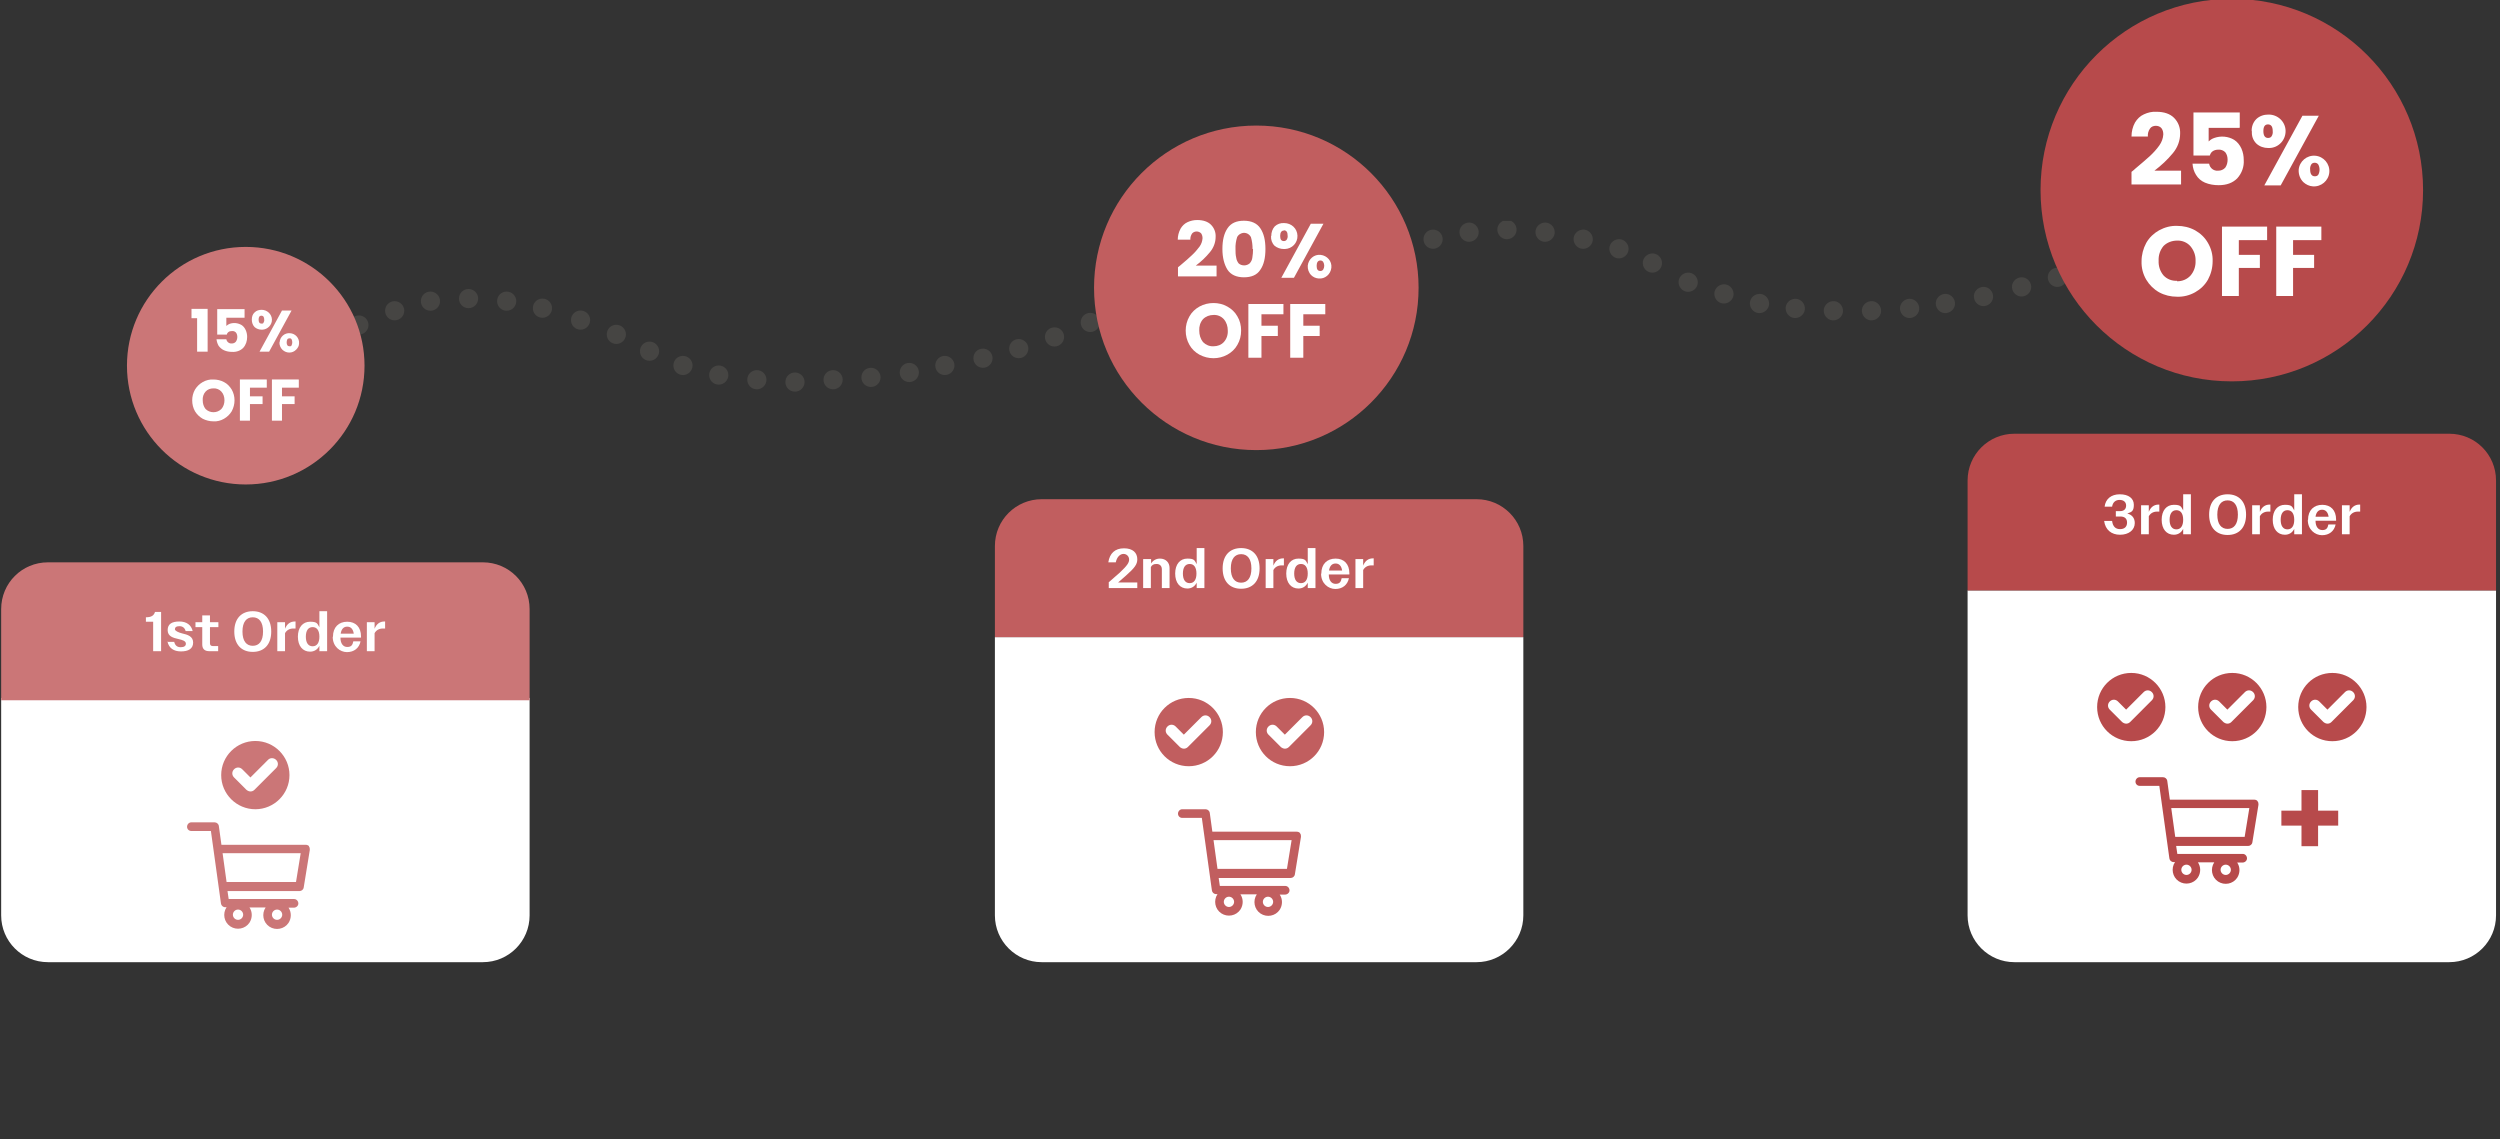 <svg viewBox="0 0 1069.2 487.3" xmlns:xlink="http://www.w3.org/1999/xlink" xmlns="http://www.w3.org/2000/svg" data-name="Camada 2" id="Camada_2">
  <rect x="0" y="0" width="1069.2" height="487.3" fill="#333333" stroke="none"/>
  <defs>
    <style>
      .cls-1 {
        clip-path: url(#clippath-6);
      }

      .cls-2 {
        clip-path: url(#clippath-7);
      }

      .cls-3 {
        clip-path: url(#clippath-4);
      }

      .cls-4 {
        clip-path: url(#clippath-9);
      }

      .cls-5 {
        fill: #fff;
      }

      .cls-6 {
        fill: none;
      }

      .cls-7 {
        clip-path: url(#clippath-1);
      }

      .cls-8 {
        isolation: isolate;
      }

      .cls-9 {
        clip-path: url(#clippath-5);
      }

      .cls-10 {
        clip-path: url(#clippath-8);
      }

      .cls-11 {
        fill: #c15e5f;
      }

      .cls-12 {
        fill: #b74a4b;
      }

      .cls-13 {
        clip-path: url(#clippath-3);
      }

      .cls-14 {
        fill: #cb7677;
      }

      .cls-15 {
        clip-path: url(#clippath-2);
      }

      .cls-16 {
        fill: #464543;
      }

      .cls-17 {
        clip-path: url(#clippath);
      }
    </style>
    <clipPath id="clippath">
      <rect height="73" width="734" y="94.5" x="149.5" class="cls-6"></rect>
    </clipPath>
    <clipPath id="clippath-1">
      <rect height="45.5" width="52.8" y="332.4" x="913.2" class="cls-6"></rect>
    </clipPath>
    <clipPath id="clippath-2">
      <rect height="29.3" width="29.3" y="287.7" x="896.8" class="cls-6"></rect>
    </clipPath>
    <clipPath id="clippath-3">
      <rect height="29.3" width="29.3" y="287.7" x="940" class="cls-6"></rect>
    </clipPath>
    <clipPath id="clippath-4">
      <rect height="29.3" width="29.3" y="287.7" x="982.8" class="cls-6"></rect>
    </clipPath>
    <clipPath id="clippath-5">
      <rect height="45.5" width="52.8" y="346.1" x="503.6" class="cls-6"></rect>
    </clipPath>
    <clipPath id="clippath-6">
      <rect height="29.3" width="29.3" y="298.5" x="493.7" class="cls-6"></rect>
    </clipPath>
    <clipPath id="clippath-7">
      <rect height="29.3" width="29.3" y="298.5" x="537" class="cls-6"></rect>
    </clipPath>
    <clipPath id="clippath-8">
      <rect height="45.5" width="52.8" y="351.7" x="79.8" class="cls-6"></rect>
    </clipPath>
    <clipPath id="clippath-9">
      <rect height="29.3" width="29.3" y="316.8" x="94.6" class="cls-6"></rect>
    </clipPath>
  </defs>
  <g data-name="Caminho 999" id="Caminho_999">
    <path d="M62.5,265.3v-2.4h4.9v17.1h-2.7v-14.7h-2.2ZM76.1,280.2c-.9,0-1.9-.2-2.8-.5-.8-.3-1.4-.9-1.9-1.5s-.7-1.4-.8-2.1h2.8c0,.5.3,1.1.8,1.4.5.4,1.2.6,1.8.5.6,0,1.2-.1,1.7-.4.4-.2.6-.7.6-1.1,0-.5-.3-.9-.7-1.1-.7-.3-1.4-.6-2.2-.8-.8-.2-1.6-.5-2.4-.8-.6-.2-1.2-.6-1.6-1.1-.5-.6-.7-1.3-.7-2s.2-1.3.6-1.9,1-1.1,1.7-1.4c.8-.3,1.7-.5,2.6-.5,1.3,0,2.5.3,3.6,1.1.9.7,1.4,1.9,1.5,3h-2.7c0-.5-.3-1-.7-1.4-.5-.4-1.1-.5-1.7-.5s-1.1.1-1.6.4c-.4.2-.6.6-.6,1.1,0,.3.1.6.4.9.3.2.6.4.9.6.4.1.9.3,1.6.5.8.2,1.6.5,2.3.8.6.2,1.2.6,1.6,1.1.5.6.7,1.3.7,2s-.2,1.4-.6,2-1,1.1-1.7,1.4c-.8.3-1.7.5-2.6.5h0l.1-.2ZM87.1,269.2v7.2c0,.4,0,.8.3,1.1.3.2.8.3,1.2.3h1.7v2.2h-2.1c-1,0-2-.2-2.8-.9-.7-.7-1.1-1.7-1-2.8v-7.2h-1.5v-2.2h1.5v-3.2h2.7v3.2h3.2v2.2h-3.2v.1ZM106.2,280.2c-1.5,0-2.9-.4-4.2-1.1-1.3-.7-2.3-1.7-3-3s-1.1-2.8-1.1-4.3.3-3,1.1-4.3c.7-1.2,1.8-2.3,3-3,2.6-1.4,5.8-1.4,8.4,0,1.3.7,2.3,1.7,3,3,.8,1.3,1.1,2.8,1.1,4.3s-.4,3-1.1,4.3c-.7,1.2-1.8,2.3-3,3-1.3.7-2.7,1.1-4.2,1.1h0ZM106.2,277.9c1,0,2-.2,2.9-.7.8-.5,1.5-1.2,2-2.1.5-1,.8-2.1.7-3.2,0-1.1-.2-2.2-.7-3.2-.4-.9-1.1-1.6-2-2.1-1.8-1-4-1-5.8,0-.8.5-1.6,1.2-2,2.1-.5,1-.7,2.1-.7,3.2s.2,2.2.7,3.2c.5.9,1.2,1.6,2,2.1.9.5,1.9.7,2.9.7h0ZM119.9,269c.4-.6.9-1.2,1.6-1.5.7-.4,1.5-.6,2.3-.6v2.8h-.7c-.9,0-1.7.2-2.4.8-.6.8-.9,1.8-.8,2.8v6.8h-2.7v-13h2.7v1.9h0ZM125.3,273.5c0-1.2.2-2.4.8-3.5,1-2,3.1-3.2,5.3-3.2.9,0,1.7.2,2.5.6.8.3,1.4.8,2,1.5v-6.2h2.7v17.4h-2.7v-2c-.5.7-1.1,1.2-1.8,1.5-.8.4-1.7.6-2.6.6-1.1,0-2.2-.3-3.1-.9-.9-.6-1.7-1.4-2.2-2.4-.6-1.1-.8-2.3-.8-3.5h0l-.1.1ZM135.9,273.5c0-.8-.2-1.6-.6-2.3-1-1.9-3.3-2.6-5.2-1.5-.6.4-1.2.9-1.5,1.5-.4.7-.6,1.5-.5,2.3,0,.8.2,1.6.5,2.4.3.6.8,1.2,1.5,1.5.6.3,1.2.5,1.9.5,1.4,0,2.7-.8,3.4-2,.4-.7.6-1.5.6-2.4h-.1ZM154,273.2v1.3h-9.9c0,1,.4,1.9,1.1,2.5.7.6,1.6,1,2.5.9,1.3,0,2.5-.6,3.1-1.8h2.9c-.4,1.2-1.1,2.2-2.1,2.9-1.1.8-2.4,1.2-3.8,1.1-1.2,0-2.3-.3-3.3-.8-1-.6-1.8-1.4-2.3-2.4-1.1-2.2-1.1-4.8,0-7,.5-1,1.3-1.8,2.3-2.4s2.2-.8,3.4-.8c1.1,0,2.3.3,3.3.8.9.5,1.7,1.3,2.2,2.3.6,1,.8,2.2.8,3.3h0l-.2.1ZM151.2,272.4c0-.9-.4-1.8-1.1-2.4-.7-.6-1.6-.9-2.6-.9-.9,0-1.7.3-2.4.9s-1.1,1.5-1.2,2.4h7.3ZM159.4,269c.4-.6.9-1.2,1.6-1.5.7-.4,1.5-.6,2.3-.6v2.8h-.7c-.9,0-1.7.2-2.4.8-.6.8-.9,1.8-.8,2.8v6.8h-2.7v-13h2.7v1.9h0Z" class="cls-5"></path>
  </g>
  <g data-name="Grupo 88" id="Grupo_88">
    <g data-name="Grupo 87" id="Grupo_87">
      <g class="cls-17">
        <g data-name="Grupo 86" id="Grupo_86">
          <g data-name="Caminho 1009" id="Caminho_1009">
            <path d="M157.6,139c0,2.2-1.8,4.1-4.1,4.1s-4.1-1.8-4.1-4.1,1.8-4.1,4.1-4.1h0c2.2,0,4.1,1.8,4.1,4.1h0" class="cls-16"></path>
          </g>
          <g data-name="Caminho 1010" id="Caminho_1010">
            <path d="M172.9,132.9c0,2.2-1.8,4.1-4.1,4.1s-4.1-1.8-4.1-4.1,1.8-4.1,4.1-4.1h0c2.2,0,4.1,1.8,4.1,4.1h0" class="cls-16"></path>
          </g>
          <g data-name="Caminho 1011" id="Caminho_1011">
            <path d="M188.2,128.8c0,2.2-1.8,4.1-4.1,4.1s-4.1-1.8-4.1-4.1,1.8-4.1,4.1-4.1h0c2.2,0,4.1,1.8,4.1,4.1h0" class="cls-16"></path>
          </g>
          <g data-name="Caminho 1012" id="Caminho_1012">
            <path d="M204.5,127.7c0,2.2-1.8,4.1-4.1,4.1s-4.1-1.8-4.1-4.1,1.8-4.1,4.1-4.1h0c2.2,0,4.1,1.8,4.1,4.1h0" class="cls-16"></path>
          </g>
          <g data-name="Caminho 1013" id="Caminho_1013">
            <path d="M220.8,128.8c0,2.2-1.8,4.1-4.1,4.1s-4.1-1.8-4.1-4.1,1.8-4.1,4.1-4.1h0c2.2,0,4.1,1.8,4.1,4.1" class="cls-16"></path>
          </g>
          <g data-name="Caminho 1014" id="Caminho_1014">
            <path d="M236.1,131.8c0,2.2-1.8,4.1-4.1,4.1s-4.1-1.8-4.1-4.1,1.8-4.1,4.1-4.1h0c2.2,0,4.1,1.8,4.1,4.1" class="cls-16"></path>
          </g>
          <g data-name="Caminho 1015" id="Caminho_1015">
            <path d="M252.4,136.9c0,2.2-1.8,4.1-4.1,4.1s-4.1-1.8-4.1-4.1,1.8-4.1,4.1-4.1h0c2.2,0,4.1,1.8,4.1,4.1" class="cls-16"></path>
          </g>
          <g data-name="Caminho 1016" id="Caminho_1016">
            <path d="M267.7,143c0,2.2-1.8,4.1-4.1,4.1s-4.1-1.8-4.1-4.1,1.8-4.1,4.1-4.1h0c2.2,0,4.1,1.8,4.1,4.1" class="cls-16"></path>
          </g>
          <g data-name="Caminho 1017" id="Caminho_1017">
            <path d="M281.9,150.2c0,2.2-1.8,4.1-4.1,4.1s-4.1-1.8-4.1-4.1,1.8-4.1,4.1-4.1h0c2.2,0,4.1,1.8,4.1,4.1" class="cls-16"></path>
          </g>
          <g data-name="Caminho 1018" id="Caminho_1018">
            <path d="M296.2,156.3c0,2.2-1.8,4.1-4.1,4.1s-4.1-1.8-4.1-4.1,1.8-4.1,4.1-4.1h0c2.2,0,4.1,1.8,4.1,4.1" class="cls-16"></path>
          </g>
          <g data-name="Caminho 1019" id="Caminho_1019">
            <path d="M311.5,160.4c0,2.2-1.8,4.1-4.1,4.1s-4.1-1.8-4.1-4.1,1.8-4.1,4.1-4.1h0c2.2,0,4.1,1.8,4.1,4.1" class="cls-16"></path>
          </g>
          <g data-name="Caminho 1020" id="Caminho_1020">
            <path d="M327.8,162.4c0,2.2-1.8,4.1-4.1,4.1s-4.1-1.8-4.1-4.1,1.8-4.1,4.1-4.1h0c2.2,0,4.1,1.8,4.1,4.1" class="cls-16"></path>
          </g>
          <g data-name="Caminho 1021" id="Caminho_1021">
            <path d="M344.1,163.4c0,2.2-1.8,4.1-4.1,4.1s-4.1-1.8-4.1-4.1,1.8-4.1,4.1-4.1h0c2.2,0,4.1,1.8,4.1,4.1" class="cls-16"></path>
          </g>
          <g data-name="Caminho 1022" id="Caminho_1022">
            <path d="M360.4,162.4c0,2.2-1.8,4.1-4.1,4.1s-4.1-1.8-4.1-4.1,1.8-4.1,4.1-4.1h0c2.2,0,4.1,1.8,4.1,4.1" class="cls-16"></path>
          </g>
          <g data-name="Caminho 1023" id="Caminho_1023">
            <path d="M376.6,161.4c0,2.2-1.8,4.1-4.1,4.1s-4.1-1.8-4.1-4.1,1.8-4.1,4.1-4.1h0c2.2,0,4.1,1.8,4.1,4.1" class="cls-16"></path>
          </g>
          <g data-name="Caminho 1024" id="Caminho_1024">
            <path d="M393,159.3c0,2.2-1.8,4.1-4.1,4.1s-4.1-1.8-4.1-4.1,1.8-4.1,4.1-4.1h0c2.2,0,4.1,1.8,4.1,4.1" class="cls-16"></path>
          </g>
          <g data-name="Caminho 1025" id="Caminho_1025">
            <path d="M408.2,156.3c0,2.2-1.8,4.1-4.1,4.1s-4.1-1.8-4.1-4.1,1.8-4.1,4.1-4.1h0c2.2,0,4.1,1.8,4.1,4.1" class="cls-16"></path>
          </g>
          <g data-name="Caminho 1026" id="Caminho_1026">
            <path d="M424.5,153.2c0,2.2-1.8,4.1-4.1,4.1s-4.1-1.8-4.1-4.1,1.8-4.1,4.1-4.1h0c2.2,0,4.1,1.8,4.1,4.1" class="cls-16"></path>
          </g>
          <g data-name="Caminho 1027" id="Caminho_1027">
            <path d="M439.8,149.1c0,2.2-1.8,4.1-4.1,4.1s-4.1-1.8-4.1-4.1,1.8-4.1,4.1-4.1h0c2.2,0,4.1,1.8,4.1,4.1h0" class="cls-16"></path>
          </g>
          <g data-name="Caminho 1028" id="Caminho_1028">
            <path d="M455.1,144.1c0,2.2-1.8,4.1-4.1,4.1s-4.1-1.8-4.1-4.1,1.8-4.1,4.1-4.1,4.1,1.8,4.1,4.1" class="cls-16"></path>
          </g>
          <g data-name="Caminho 1029" id="Caminho_1029">
            <path d="M470.4,137.9c0,2.2-1.8,4.1-4.1,4.1s-4.1-1.8-4.1-4.1,1.8-4.1,4.1-4.1h0c2.2,0,4.1,1.8,4.1,4.1h0" class="cls-16"></path>
          </g>
          <g data-name="Caminho 1030" id="Caminho_1030">
            <path d="M602.8,109.4c0,2.2-1.8,4.1-4.1,4.1s-4.1-1.8-4.1-4.1,1.8-4.1,4.1-4.1h0c2.2,0,4.1,1.8,4.1,4.1" class="cls-16"></path>
          </g>
          <g data-name="Caminho 1031" id="Caminho_1031">
            <path d="M617,102.3c0,2.2-1.8,4.1-4.1,4.1s-4.1-1.8-4.1-4.1,1.8-4.1,4.1-4.1h0c2.2,0,4.1,1.8,4.1,4.1h0" class="cls-16"></path>
          </g>
          <g data-name="Caminho 1032" id="Caminho_1032">
            <path d="M628,95.2c2.2-.2,4.2,1.5,4.4,3.8.2,2.2-1.5,4.2-3.8,4.4-2.2.2-4.2-1.5-4.4-3.8-.2-2.2,1.5-4.2,3.8-4.4" class="cls-16"></path>
          </g>
          <g data-name="Caminho 1033" id="Caminho_1033">
            <path d="M644.2,94.1c2.2-.2,4.2,1.5,4.4,3.8.2,2.2-1.5,4.2-3.8,4.4-2.2.2-4.2-1.5-4.4-3.8-.2-2.2,1.5-4.2,3.8-4.4" class="cls-16"></path>
          </g>
          <g data-name="Caminho 1034" id="Caminho_1034">
            <path d="M660.5,95.2c2.2-.2,4.2,1.5,4.4,3.8.2,2.2-1.5,4.2-3.8,4.4-2.2.2-4.2-1.5-4.4-3.8-.2-2.2,1.5-4.2,3.8-4.4" class="cls-16"></path>
          </g>
          <g data-name="Caminho 1035" id="Caminho_1035">
            <path d="M676.8,98.2c2.2-.2,4.2,1.5,4.4,3.8.2,2.2-1.5,4.2-3.8,4.4-2.2.2-4.2-1.5-4.4-3.8-.2-2.2,1.5-4.2,3.8-4.4h0" class="cls-16"></path>
          </g>
          <g data-name="Caminho 1036" id="Caminho_1036">
            <path d="M692.1,102.3c2.2-.2,4.2,1.5,4.4,3.8.2,2.2-1.5,4.2-3.8,4.4-2.2.2-4.2-1.5-4.4-3.8-.2-2.2,1.5-4.2,3.8-4.4h0" class="cls-16"></path>
          </g>
          <g data-name="Caminho 1037" id="Caminho_1037">
            <path d="M706.4,108.4c2.2-.2,4.2,1.5,4.4,3.8.2,2.2-1.5,4.2-3.8,4.4-2.2.2-4.2-1.5-4.4-3.8-.2-2.2,1.5-4.2,3.8-4.4h0" class="cls-16"></path>
          </g>
          <g data-name="Caminho 1038" id="Caminho_1038">
            <path d="M721.7,116.6c2.2-.2,4.2,1.5,4.4,3.8.2,2.2-1.5,4.2-3.8,4.4-2.2.2-4.2-1.5-4.4-3.8-.2-2.2,1.5-4.2,3.8-4.4h0" class="cls-16"></path>
          </g>
          <g data-name="Caminho 1039" id="Caminho_1039">
            <path d="M737,121.6c2.2-.2,4.2,1.5,4.4,3.8.2,2.2-1.5,4.2-3.8,4.4-2.2.2-4.2-1.5-4.4-3.8-.2-2.2,1.5-4.2,3.8-4.4h0" class="cls-16"></path>
          </g>
          <g data-name="Caminho 1040" id="Caminho_1040">
            <path d="M752.2,125.7c2.2-.2,4.2,1.5,4.4,3.8.2,2.2-1.5,4.2-3.8,4.4-2.2.2-4.2-1.5-4.4-3.8-.2-2.2,1.5-4.2,3.8-4.4h0" class="cls-16"></path>
          </g>
          <g data-name="Caminho 1041" id="Caminho_1041">
            <path d="M767.5,127.8c2.2-.2,4.2,1.5,4.4,3.8.2,2.2-1.5,4.2-3.8,4.4-2.2.2-4.2-1.5-4.4-3.8-.2-2.2,1.5-4.2,3.8-4.4h0" class="cls-16"></path>
          </g>
          <g data-name="Caminho 1042" id="Caminho_1042">
            <path d="M783.8,128.8c2.2-.2,4.2,1.5,4.4,3.8.2,2.2-1.5,4.2-3.8,4.4-2.2.2-4.2-1.5-4.4-3.8-.2-2.2,1.5-4.2,3.8-4.4h0" class="cls-16"></path>
          </g>
          <g data-name="Caminho 1043" id="Caminho_1043">
            <path d="M800.1,128.8c2.2-.2,4.2,1.5,4.4,3.8.2,2.2-1.5,4.2-3.8,4.4-2.2.2-4.2-1.5-4.4-3.8-.2-2.2,1.5-4.2,3.8-4.4h0" class="cls-16"></path>
          </g>
          <g data-name="Caminho 1044" id="Caminho_1044">
            <path d="M816.4,127.8c2.2-.2,4.2,1.5,4.4,3.8.2,2.2-1.5,4.2-3.8,4.4-2.2.2-4.2-1.5-4.4-3.8-.2-2.2,1.5-4.2,3.8-4.4h0" class="cls-16"></path>
          </g>
          <g data-name="Caminho 1045" id="Caminho_1045">
            <path d="M831.7,125.7c2.2-.2,4.2,1.5,4.4,3.8.2,2.2-1.5,4.2-3.8,4.4-2.2.2-4.2-1.5-4.4-3.8-.2-2.2,1.5-4.2,3.8-4.4h0" class="cls-16"></path>
          </g>
          <g data-name="Caminho 1046" id="Caminho_1046">
            <path d="M848,122.7c2.2-.2,4.2,1.5,4.4,3.8.2,2.2-1.5,4.2-3.8,4.4-2.2.2-4.2-1.5-4.4-3.8-.2-2.2,1.5-4.2,3.8-4.4h0" class="cls-16"></path>
          </g>
          <g data-name="Caminho 1047" id="Caminho_1047">
            <path d="M864.3,118.6c2.2-.2,4.2,1.5,4.4,3.8.2,2.2-1.5,4.2-3.8,4.4-2.2.2-4.2-1.5-4.4-3.8-.2-2.2,1.5-4.2,3.8-4.4h0" class="cls-16"></path>
          </g>
          <g data-name="Caminho 1048" id="Caminho_1048">
            <path d="M879.6,114.5c2.2-.2,4.2,1.5,4.4,3.8.2,2.2-1.5,4.2-3.8,4.4-2.2.2-4.2-1.5-4.4-3.8-.2-2.2,1.5-4.2,3.8-4.4h0" class="cls-16"></path>
          </g>
        </g>
      </g>
    </g>
  </g>
  <g data-name="Elipse 1" id="Elipse_1">
    <circle r="50.8" cy="156.4" cx="105.1" class="cls-14"></circle>
  </g>
  <g data-name="Elipse 2" id="Elipse_2">
    <circle r="69.4" cy="123.1" cx="537.3" class="cls-11"></circle>
  </g>
  <g data-name="Caminho 1337" id="Caminho_1337">
    <path d="M954.5-.5c45.2,0,81.8,36.6,81.8,81.8s-36.6,81.8-81.8,81.8-81.8-36.6-81.8-81.8S909.3-.5,954.5-.5h0Z" class="cls-12"></path>
  </g>
  <g data-name="Caminho 1049" id="Caminho_1049">
    <path d="M81.9,136.1v-4h6.9v18.3h-4.5v-14.3h-2.5.1ZM104.6,135.9h-7.8v3.5c.4-.4.9-.7,1.4-.9,1.7-.6,3.5-.4,5.1.5.8.5,1.4,1.3,1.8,2.2s.6,1.9.6,2.9c0,1.7-.5,3.4-1.7,4.7-1.2,1.2-2.9,1.8-4.7,1.7-1.2,0-2.4-.2-3.5-.7-.9-.4-1.7-1.1-2.3-1.9-.5-.9-.8-1.8-.9-2.8h4.2c.2,1.1,1.2,1.9,2.3,1.8.7,0,1.3-.2,1.8-.8.4-.6.6-1.3.6-2s-.2-1.4-.6-1.9c-.5-.5-1.1-.7-1.8-.6-.5,0-1,.1-1.4.4-.4.3-.6.6-.7,1.1h-4.1v-10.9h11.7v3.8h0v-.1ZM107.7,136.7c0-1.2.3-2.3,1.2-3.1.8-.8,1.9-1.1,3-1.1,2.3,0,4.3,1.8,4.4,4.1s-1.8,4.3-4.1,4.4h-.3c-1.1,0-2.2-.4-3-1.1-.8-.8-1.2-2-1.2-3.1h0v-.1ZM124.7,132.8l-9.6,17.6h-4.1l9.6-17.6h4.1ZM111.8,135c-.8,0-1.2.6-1.2,1.7s.4,1.7,1.2,1.7.7-.1.9-.4c.2-.4.4-.8.3-1.3,0-1.1-.4-1.7-1.2-1.7h0ZM119.6,146.4c.1-2.3,2.1-4.1,4.4-3.9,2.3.1,4.1,2.1,3.9,4.4,0,1-.5,1.9-1.2,2.6-1.6,1.7-4.2,1.7-5.9.1-.9-.9-1.3-2-1.3-3.2h.1ZM123.8,144.7c-.3,0-.7.1-.9.4-.2.4-.3.9-.3,1.3,0,1.1.4,1.7,1.2,1.7s.7-.1.9-.4c.4-.8.4-1.8,0-2.6-.2-.3-.6-.5-.9-.4h0ZM91.3,180.2c-1.6,0-3.2-.4-4.6-1.1-1.4-.8-2.5-1.9-3.3-3.2-.8-1.4-1.2-3-1.2-4.7,0-1.6.4-3.2,1.2-4.6.8-1.3,1.9-2.4,3.3-3.2s3-1.2,4.6-1.1c1.6,0,3.2.4,4.5,1.1,1.4.7,2.5,1.9,3.3,3.2.8,1.4,1.2,3,1.2,4.6s-.4,3.2-1.2,4.7c-.8,1.3-1.9,2.4-3.3,3.2s-2.9,1.2-4.5,1.1ZM91.3,176.3c1.3,0,2.5-.5,3.4-1.4.9-1,1.3-2.4,1.3-3.7,0-1.4-.4-2.7-1.3-3.7-.8-.9-2.1-1.5-3.4-1.4-1.3,0-2.5.4-3.4,1.4s-1.3,2.4-1.2,3.7c0,1.4.4,2.7,1.2,3.7.9.9,2.1,1.4,3.4,1.4h0ZM114.1,162.4v3.4h-7.2v3.7h5.4v3.3h-5.4v7.1h-4.3v-17.6h11.4l.1.1ZM127.8,162.4v3.4h-7.2v3.7h5.4v3.3h-5.4v7.1h-4.3v-17.6h11.4l.1.1Z" class="cls-5"></path>
  </g>
  <g data-name="Caminho 1050" id="Caminho_1050">
    <path d="M503.8,114.3c.8-.6,1.1-.9,1-.8,2.1-1.8,3.8-3.2,5-4.4,1.2-1.1,2.2-2.3,3.2-3.6.8-1.1,1.2-2.3,1.3-3.6,0-.8-.2-1.5-.6-2.1-.5-.5-1.2-.8-1.9-.8-.8,0-1.5.3-2,.9-.5.8-.8,1.7-.7,2.6h-5.4c0-1.6.4-3.2,1.2-4.7.7-1.2,1.7-2.2,3-2.8,1.3-.6,2.7-.9,4.1-.9,2.6,0,4.6.7,5.9,2,1.4,1.4,2.1,3.3,2,5.2,0,2.4-.9,4.7-2.4,6.5-1.8,2.2-3.8,4.1-6.1,5.8h8.9v4.6h-16.5v-4.2h0v.3ZM522.8,106.5c0-3.8.7-6.7,2.2-8.9,1.5-2.2,3.8-3.2,7-3.2s5.6,1.1,7,3.2c1.5,2.2,2.2,5.1,2.2,8.9s-.7,6.8-2.2,8.9c-1.4,2.2-3.8,3.2-7,3.2s-5.6-1.1-7-3.2c-1.4-2.2-2.2-5.2-2.2-8.9h0ZM535.7,106.5c0-1.7-.2-3.4-.7-5.1-.9-1.7-2.9-2.3-4.5-1.4-.6.3-1.1.8-1.4,1.4-.5,1.6-.8,3.4-.7,5.1,0,1.2,0,2.5.3,3.7.1.9.5,1.7,1,2.4.6.6,1.5.9,2.4.9s1.7-.3,2.4-.9c.6-.7,1-1.5,1.1-2.4.2-1.2.3-2.5.3-3.7h-.2ZM543.7,100.9c0-1.5.5-3,1.5-4.1,1.1-1,2.5-1.5,4-1.4,3.1,0,5.6,2.3,5.7,5.4s-2.3,5.6-5.4,5.7h-.4c-1.5,0-2.9-.5-4-1.4-1.1-1.1-1.6-2.6-1.5-4.1h0l.1-.1ZM566,95.7l-12.6,23.1h-5.4l12.6-23.1h5.4ZM549.1,98.6c-1,0-1.6.8-1.6,2.3s.5,2.2,1.6,2.2c.5,0,.9-.2,1.2-.6.3-.5.5-1.1.4-1.7,0-1.5-.5-2.3-1.6-2.3h0v.1ZM559.3,113.6c.3-2.8,2.7-4.9,5.5-4.6s4.9,2.7,4.6,5.5c-.3,2.8-2.7,4.9-5.5,4.6-1.2-.1-2.3-.6-3.1-1.4-1.1-1.1-1.6-2.6-1.5-4.1h0ZM564.7,111.4c-.5,0-.9.2-1.2.6-.3.5-.4,1.1-.4,1.7,0,1.5.5,2.2,1.6,2.2.5,0,.9-.2,1.2-.6.6-1,.6-2.3,0-3.3-.3-.4-.7-.6-1.2-.6h0ZM519,153.2c-2.1,0-4.1-.5-6-1.5-1.8-1-3.3-2.4-4.3-4.2-1.1-1.9-1.6-4-1.6-6.1s.5-4.2,1.6-6.1c1-1.8,2.5-3.2,4.3-4.2s3.9-1.5,6-1.5,4.1.5,5.9,1.5c1.8,1,3.3,2.4,4.3,4.2,1.1,1.8,1.6,3.9,1.6,6.1s-.5,4.2-1.6,6.1c-1,1.8-2.5,3.2-4.3,4.2s-3.9,1.5-5.9,1.5ZM519,148.1c1.7,0,3.3-.6,4.4-1.8,1.2-1.3,1.8-3.1,1.7-4.9,0-1.8-.5-3.5-1.7-4.9-1.1-1.2-2.7-1.9-4.4-1.8-1.7,0-3.3.6-4.5,1.8-1.2,1.4-1.7,3.1-1.6,4.9,0,1.8.5,3.5,1.6,4.9,1.2,1.2,2.8,1.9,4.5,1.8ZM548.9,129.9v4.5h-9.4v4.9h7v4.4h-7v9.3h-5.6v-23h15v-.1ZM566.8,129.9v4.5h-9.4v4.9h7v4.4h-7v9.3h-5.6v-23h15v-.1Z" class="cls-5"></path>
  </g>
  <g data-name="Caminho 1051" id="Caminho_1051">
    <path d="M911.6,73.5c1-.8,1.4-1.1,1.3-1.1,2.8-2.3,4.9-4.2,6.5-5.6,1.5-1.4,2.9-2.9,4.1-4.6,1-1.4,1.6-3,1.7-4.7,0-1-.2-1.9-.8-2.7-.6-.7-1.5-1-2.4-1-1,0-2,.4-2.5,1.2-.7,1-1,2.2-.9,3.4h-7c0-2.1.5-4.2,1.5-6,.9-1.5,2.2-2.8,3.8-3.5,1.7-.8,3.5-1.2,5.3-1.1,3.4,0,5.9.9,7.6,2.6,1.8,1.8,2.7,4.2,2.6,6.7,0,3.1-1.1,6-3.1,8.4-2.3,2.8-5,5.3-7.9,7.5h11.4v5.9h-21.2v-5.4h0ZM957.8,54.7h-13.2v5.8c.7-.7,1.5-1.2,2.4-1.5,2.8-1,6-.7,8.5.8,1.4.9,2.4,2.2,3.1,3.7.7,1.6,1,3.2,1,4.9.2,2.9-.8,5.7-2.8,7.9-1.9,1.9-4.5,2.9-7.9,2.9-2,0-4-.3-5.9-1.1-1.6-.7-2.9-1.8-3.8-3.3-.9-1.4-1.4-3.1-1.5-4.8h7.1c.3,1.9,2,3.2,3.9,3,1.1,0,2.2-.4,3-1.3.7-1,1-2.2,1-3.4s-.3-2.3-1-3.2c-.8-.8-1.9-1.2-3-1.1-.8,0-1.7.2-2.4.7-.6.4-1,1.1-1.2,1.8h-7v-18.4h19.8v6.3h0l-.1.3ZM963,56.2c-.1-2,.6-3.9,2-5.3,1.4-1.3,3.2-1.9,5.1-1.9,4-.1,7.3,3,7.4,6.9.1,4-3,7.3-6.9,7.4h-.5c-1.9,0-3.7-.6-5.1-1.9-1.4-1.4-2.1-3.3-1.9-5.3h0l-.1.1ZM991.7,49.5l-16.3,29.8h-7l16.3-29.8s7,0,7,0ZM970,53.2c-1.4,0-2,1-2,2.9s.7,2.9,2,2.9c.6,0,1.2-.2,1.5-.7.4-.6.6-1.4.5-2.2,0-2-.7-2.9-2.1-2.9h.1ZM983.1,72.6c.3-3.6,3.5-6.3,7.1-6s6.3,3.5,6,7.1-3.5,6.3-7.1,6c-1.5-.1-2.9-.8-4-1.8-1.4-1.4-2.1-3.3-2-5.3h0ZM990,69.6c-.6,0-1.2.2-1.5.7-.4.7-.6,1.4-.5,2.2,0,1.9.7,2.9,2,2.9.6,0,1.2-.2,1.5-.7.7-1.3.7-3,0-4.3-.3-.5-.9-.8-1.5-.8h0ZM931.1,126.9c-2.7,0-5.3-.6-7.7-1.9-2.3-1.3-4.2-3.2-5.5-5.4-1.4-2.4-2.1-5.1-2-7.9,0-2.7.7-5.4,2-7.8,1.3-2.3,3.2-4.1,5.5-5.4,2.4-1.3,5-2,7.7-1.9,2.7,0,5.3.6,7.7,1.9,2.3,1.3,4.2,3.1,5.5,5.4,1.4,2.4,2.1,5.1,2,7.8,0,2.8-.7,5.5-2,7.9-1.3,2.3-3.2,4.1-5.5,5.4s-5,2-7.7,1.9h0ZM931.1,120.3c2.2,0,4.2-.8,5.7-2.4,1.5-1.7,2.3-4,2.2-6.3.1-2.3-.7-4.5-2.2-6.3-1.4-1.6-3.5-2.5-5.7-2.4-2.2,0-4.3.8-5.8,2.3-1.5,1.8-2.2,4-2.1,6.3-.1,2.3.6,4.5,2.1,6.3,1.5,1.6,3.6,2.4,5.8,2.3h0v.2ZM969.6,96.9v5.8h-12.1v6.3h9v5.6h-9v12h-7.2v-29.7h19.3ZM992.8,96.9v5.8h-12.1v6.3h9v5.6h-9v12h-7.2v-29.7s19.3,0,19.3,0Z" class="cls-5"></path>
  </g>
  <g data-name="Retângulo 179" id="Retângulo_179">
    <path d="M841.5,252.5h226v139c0,11-8.9,20-20,20h-186c-11,0-20-9-20-20v-139h0Z" class="cls-5"></path>
  </g>
  <g data-name="Retângulo 181" id="Retângulo_181">
    <path d="M425.5,272.5h226v119c0,11-9,20-20,20h-186c-11,0-20-9-20-20v-119h0Z" class="cls-5"></path>
  </g>
  <g data-name="Retângulo 183" id="Retângulo_183">
    <path d="M.5,298.5h226v93c0,11-8.9,20-20,20H20.5c-11.1,0-20-9-20-20v-93h0Z" class="cls-5"></path>
  </g>
  <g data-name="Caminho 1338" id="Caminho_1338">
    <path d="M1067.5,252.5h-226v-47c0-11.1,9-20,20-20h186c11.1,0,20,8.9,20,20v47Z" class="cls-12"></path>
  </g>
  <g data-name="Retângulo 182" id="Retângulo_182">
    <path d="M651.5,272.5h-226v-39c0-11.1,9-20,20-20h186c11,0,20,8.9,20,20v39h0Z" class="cls-11"></path>
  </g>
  <g data-name="Caminho 1301" id="Caminho_1301">
    <path d="M226.5,299.5H.5v-39c0-11.1,8.9-20,20-20h186c11.1,0,20,8.9,20,20v39Z" class="cls-14"></path>
  </g>
  <g data-name="Grupo 99" id="Grupo_99">
    <g class="cls-7">
      <g data-name="Grupo 74" id="Grupo_74">
        <g data-name="Caminho 1002" id="Caminho_1002">
          <path d="M965.5,342.6c-.3-.4-.9-.6-1.4-.6h-36.1l-1.1-8c-.1-.9-.9-1.6-1.8-1.6h-10c-1,0-1.8.9-1.8,1.9s.8,1.8,1.8,1.8h8.4l4.3,31c.1.9.9,1.6,1.8,1.6h.6c-1.8,2.7-1.1,6.4,1.6,8.2s6.4,1.1,8.2-1.6c1.3-2,1.3-4.6,0-6.5h7c-1.8,2.7-1.1,6.4,1.6,8.2s6.4,1.1,8.2-1.6c1.3-2,1.3-4.6,0-6.5h2.3c1,0,1.9-.8,1.9-1.8s-.8-1.9-1.8-1.9h-28l-.5-3.4h30.8c.9,0,1.7-.7,1.8-1.6l2.6-16c0-.5,0-1.1-.4-1.5M935.1,374.2c-1.2,0-2.2-1-2.2-2.2s1-2.2,2.2-2.2,2.2,1,2.2,2.2-1,2.2-2.2,2.2M951.9,374.2c-1.2,0-2.2-1-2.2-2.2s1-2.2,2.2-2.2,2.2,1,2.2,2.2-1,2.2-2.2,2.2M960,357.9h-29.7l-1.7-12.3h33.4l-2,12.3Z" class="cls-12"></path>
        </g>
      </g>
    </g>
  </g>
  <g data-name="Grupo 100" id="Grupo_100">
    <g class="cls-15">
      <g data-name="Grupo 76" id="Grupo_76">
        <g data-name="Caminho 1003" id="Caminho_1003">
          <path d="M926.1,302.4c0,8.1-6.5,14.6-14.6,14.6s-14.6-6.5-14.6-14.6,6.5-14.6,14.6-14.6h0c8.1,0,14.6,6.6,14.6,14.6" class="cls-12"></path>
        </g>
        <g data-name="Caminho 1004" id="Caminho_1004">
          <path d="M909.4,309.5c-.7,0-1.3-.3-1.8-.7l-5.3-5.3c-1-1-1-2.5,0-3.5s2.5-1,3.5,0l3.5,3.5,7.5-7.5c1-1,2.5-1,3.5,0s1,2.5,0,3.5h0l-9.3,9.3c-.5.5-1.1.7-1.8.7" class="cls-5"></path>
        </g>
      </g>
    </g>
  </g>
  <g data-name="Grupo 101" id="Grupo_101">
    <g class="cls-13">
      <g data-name="Grupo 76-2" id="Grupo_76-2">
        <g data-name="Caminho 1003-2" id="Caminho_1003-2">
          <path d="M969.3,302.4c0,8.1-6.5,14.6-14.6,14.6s-14.6-6.5-14.6-14.6,6.5-14.6,14.6-14.6h0c8.1,0,14.6,6.6,14.6,14.6" class="cls-12"></path>
        </g>
        <g data-name="Caminho 1004-2" id="Caminho_1004-2">
          <path d="M952.7,309.5c-.7,0-1.3-.3-1.8-.7l-5.3-5.3c-1-1-1-2.5,0-3.5s2.5-1,3.5,0l3.5,3.5,7.5-7.5c1-1,2.5-1,3.5,0s1,2.5,0,3.5h0l-9.3,9.3c-.5.5-1.1.7-1.8.7" class="cls-5"></path>
        </g>
      </g>
    </g>
  </g>
  <g data-name="Grupo 102" id="Grupo_102">
    <g class="cls-3">
      <g data-name="Grupo 76-3" id="Grupo_76-3">
        <g data-name="Caminho 1003-3" id="Caminho_1003-3">
          <path d="M1012.1,302.4c0,8.1-6.5,14.6-14.6,14.6s-14.6-6.5-14.6-14.6,6.5-14.6,14.6-14.6h0c8.1,0,14.6,6.6,14.6,14.6" class="cls-12"></path>
        </g>
        <g data-name="Caminho 1004-3" id="Caminho_1004-3">
          <path d="M995.5,309.5c-.7,0-1.3-.3-1.8-.7l-5.3-5.3c-1-1-1-2.5,0-3.5s2.5-1,3.5,0l3.5,3.5,7.5-7.5c1-1,2.5-1,3.5,0s1,2.5,0,3.5h0l-9.3,9.3c-.5.5-1.1.7-1.8.7" class="cls-5"></path>
        </g>
      </g>
    </g>
  </g>
  <g data-name="Caminho 1053" id="Caminho_1053">
    <path d="M984.3,337.9v8.8h-8.6v6.4h8.6v8.8h7.1v-8.8h8.6v-6.4h-8.6v-8.8h-7.1Z" class="cls-12"></path>
  </g>
  <g data-name="Grupo 103" id="Grupo_103">
    <g class="cls-9">
      <g data-name="Grupo 74-2" id="Grupo_74-2">
        <g data-name="Caminho 1002-2" id="Caminho_1002-2">
          <path d="M556,356.3c-.3-.4-.9-.6-1.4-.6h-36.1l-1.1-8c-.1-.9-.9-1.6-1.8-1.6h-10c-1,0-1.8.9-1.8,1.9s.8,1.8,1.8,1.8h8.4l4.3,31c.1.9.9,1.6,1.8,1.6h.6c-1.8,2.7-1.1,6.4,1.6,8.2s6.4,1.1,8.2-1.6c1.3-2,1.3-4.6,0-6.5h7c-1.8,2.7-1.1,6.4,1.6,8.2s6.4,1.1,8.2-1.6c1.3-2,1.3-4.6,0-6.5h2.3c1,0,1.9-.8,1.9-1.8s-.8-1.9-1.8-1.9h-28l-.5-3.4h30.8c.9,0,1.7-.7,1.8-1.6l2.6-16c0-.5,0-1.1-.4-1.5M525.6,387.9c-1.2,0-2.2-1-2.2-2.2s1-2.2,2.2-2.2,2.2,1,2.2,2.2-1,2.2-2.2,2.2M542.3,387.9c-1.2,0-2.2-1-2.2-2.2s1-2.2,2.2-2.2,2.2,1,2.2,2.2-1,2.2-2.2,2.2M550.4,371.6h-29.7l-1.7-12.3h33.4l-2,12.3Z" class="cls-11"></path>
        </g>
      </g>
    </g>
  </g>
  <g data-name="Grupo 104" id="Grupo_104">
    <g class="cls-1">
      <g data-name="Grupo 76-4" id="Grupo_76-4">
        <g data-name="Caminho 1003-4" id="Caminho_1003-4">
          <path d="M523,313.1c0,8.1-6.5,14.6-14.6,14.6s-14.6-6.5-14.6-14.6,6.5-14.6,14.6-14.6h0c8.1,0,14.6,6.6,14.6,14.6" class="cls-11"></path>
        </g>
        <g data-name="Caminho 1004-4" id="Caminho_1004-4">
          <path d="M506.4,320.2c-.7,0-1.3-.3-1.8-.7l-5.3-5.3c-1-1-1-2.5,0-3.5s2.5-1,3.5,0l3.5,3.5,7.5-7.5c1-1,2.5-1,3.5,0s1,2.5,0,3.5h0l-9.3,9.3c-.5.5-1.1.7-1.8.7" class="cls-5"></path>
        </g>
      </g>
    </g>
  </g>
  <g data-name="Grupo 105" id="Grupo_105">
    <g class="cls-2">
      <g data-name="Grupo 76-5" id="Grupo_76-5">
        <g data-name="Caminho 1003-5" id="Caminho_1003-5">
          <path d="M566.3,313.1c0,8.1-6.5,14.6-14.6,14.6s-14.6-6.5-14.6-14.6,6.5-14.6,14.6-14.6h0c8.1,0,14.6,6.6,14.6,14.6" class="cls-11"></path>
        </g>
        <g data-name="Caminho 1004-5" id="Caminho_1004-5">
          <path d="M549.6,320.2c-.7,0-1.3-.3-1.8-.7l-5.3-5.3c-1-1-1-2.5,0-3.5s2.5-1,3.5,0l3.5,3.5,7.5-7.5c1-1,2.5-1,3.5,0s1,2.5,0,3.5h0l-9.3,9.3c-.5.5-1.1.7-1.8.7" class="cls-5"></path>
        </g>
      </g>
    </g>
  </g>
  <g data-name="Grupo 106" id="Grupo_106">
    <g class="cls-10">
      <g data-name="Grupo 74-3" id="Grupo_74-3">
        <g data-name="Caminho 1002-3" id="Caminho_1002-3">
          <path d="M132.2,361.9c-.4-.4-.9-.6-1.4-.6h-36.1l-1.1-8c-.1-.9-.9-1.6-1.8-1.6h-10c-1,0-1.8.9-1.8,1.9s.8,1.8,1.8,1.8h8.4l4.3,31c.1.9.9,1.6,1.8,1.6h.6c-1.8,2.7-1.1,6.4,1.6,8.2s6.4,1.1,8.2-1.6c1.3-2,1.3-4.6,0-6.5h6.9c-1.8,2.7-1.1,6.4,1.6,8.2s6.4,1.1,8.2-1.6c1.3-2,1.3-4.6,0-6.5h2.3c1,0,1.9-.8,1.9-1.8s-.8-1.9-1.8-1.9h-28l-.5-3.4h30.8c.9,0,1.7-.7,1.8-1.6l2.6-16c0-.5,0-1.1-.4-1.5M101.8,393.4c-1.2,0-2.2-1-2.2-2.2s1-2.2,2.2-2.2,2.2,1,2.2,2.2-1,2.2-2.2,2.2M118.5,393.4c-1.2,0-2.2-1-2.2-2.2s1-2.2,2.2-2.2,2.2,1,2.2,2.2-1,2.2-2.2,2.2M126.6,377.2h-29.7l-1.7-12.3h33.4s-2,12.3-2,12.3Z" class="cls-14"></path>
        </g>
      </g>
    </g>
  </g>
  <g data-name="Grupo 107" id="Grupo_107">
    <g class="cls-4">
      <g data-name="Grupo 76-6" id="Grupo_76-6">
        <g data-name="Caminho 1003-6" id="Caminho_1003-6">
          <path d="M123.8,331.5c0,8.1-6.6,14.6-14.6,14.6s-14.6-6.5-14.6-14.6,6.6-14.6,14.6-14.6h0c8.1,0,14.6,6.6,14.6,14.6" class="cls-14"></path>
        </g>
        <g data-name="Caminho 1004-6" id="Caminho_1004-6">
          <path d="M107.2,338.5c-.7,0-1.3-.3-1.8-.7l-5.3-5.3c-1-1-1-2.5,0-3.5s2.5-1,3.5,0l3.5,3.5,7.5-7.5c.9-1,2.5-1,3.5,0s1,2.5,0,3.5h0l-9.3,9.3c-.5.5-1.1.7-1.8.7" class="cls-5"></path>
        </g>
      </g>
    </g>
  </g>
  <g class="cls-8" data-name="1st Order" id="_1st_Order">
    <g class="cls-8">
      <g class="cls-8">
        <g class="cls-8">
          <path d="M65.6,265.9h-3.2v-1.9c2.3,0,3.4-.7,3.9-2.3h2.6v16.8h-3.4v-12.6h.1Z" class="cls-5"></path>
        </g>
      </g>
      <g class="cls-8">
        <g class="cls-8">
          <path d="M71.5,274.5h3c.4,1.6,1.3,2.3,2.8,2.3s2.2-.6,2.2-1.5c0-1.2-1.5-1.6-3.2-2-2.2-.5-4.6-1.1-4.6-3.8s1.9-3.7,5-3.7,5.1,1.5,5.7,4.1h-3c-.4-1.4-1.3-2.1-2.7-2.1s-1.9.6-1.9,1.3,1.5,1.4,3.1,1.8c2.2.5,4.7,1.2,4.7,3.9s-2.1,3.8-5.2,3.8-5.2-1.4-5.8-4.3l-.1.2Z" class="cls-5"></path>
        </g>
      </g>
      <g class="cls-8">
        <g class="cls-8">
          <path d="M86.5,275.6v-7.4h-2.9v-2.1h2.9v-2.9h3.3v2.9h3.6v2.1h-3.6v6.9c0,.8.4,1.2,1.2,1.2h2.3v2.2h-3.8c-2,0-3-1-3-2.9h0Z" class="cls-5"></path>
          <path d="M100.2,270.1c0-5.6,3.1-8.7,7.9-8.7s7.9,3.1,7.9,8.7-3.1,8.7-7.9,8.7-7.9-3.1-7.9-8.7ZM112.5,270.1c0-4.1-1.7-6.1-4.4-6.1s-4.4,2-4.4,6.1,1.7,6.1,4.4,6.1,4.4-2,4.4-6.1Z" class="cls-5"></path>
        </g>
      </g>
      <g class="cls-8">
        <g class="cls-8">
          <path d="M118.6,266.1h3.3v2.8c.8-2,2.2-3.1,4.2-3.1h.3v3h-1c-1.5,0-2.8.7-3.5,2v7.7h-3.3v-12.4Z" class="cls-5"></path>
        </g>
      </g>
      <g class="cls-8">
        <g class="cls-8">
          <path d="M136.6,276.2c-.8,1.6-2.2,2.5-4,2.5-3.1,0-5.2-2.4-5.2-6.4s2.1-6.4,5.2-6.4,3.1.8,4,2.4v-6.9h3.3v17.1h-3.3v-2.3h0ZM130.8,272.3c0,2.7,1.1,4.1,2.9,4.1s2.9-1.4,2.9-4.1-1.1-4.1-2.9-4.1-2.9,1.4-2.9,4.1Z" class="cls-5"></path>
          <path d="M142.4,272.3c0-4.1,2.5-6.4,6.1-6.4s5.9,2.3,5.9,6.3v.5h-8.8c0,2.6,1.2,4,2.9,4s2.3-.8,2.6-2.4h3.1c-.6,2.9-2.8,4.6-5.8,4.6s-6.1-2.4-6.1-6.5l.1-.1ZM145.8,271h5.5c-.3-2-1.3-3-2.8-3s-2.5,1-2.8,3h.1Z" class="cls-5"></path>
          <path d="M156.9,266.1h3.3v2.8c.8-2,2.2-3.1,4.2-3.1h.3v3h-1c-1.5,0-2.8.7-3.5,2v7.7h-3.3v-12.4Z" class="cls-5"></path>
        </g>
      </g>
    </g>
  </g>
  <g class="cls-8" data-name="2nd Order" id="_2nd_Order">
    <g class="cls-8">
      <g class="cls-8">
        <g class="cls-8">
          <path d="M474.1,249.1c2-1.7,3.6-3.1,4.8-4.2,3.3-3.1,4-4.3,4-5.6s-1-2.4-2.4-2.4-2.8,1.2-3.3,3.6h-3.2c.6-3.9,2.9-6,6.7-6s5.7,1.9,5.7,4.7c0,2.1-1,3.6-5.1,7.2-.9.8-1.9,1.7-3.1,2.7h8.2v2.4h-12.2v-2.4h-.1Z" class="cls-5"></path>
          <path d="M489,239.1h3.3v1.9c.8-1.3,2.1-2.1,3.8-2.1,2.5,0,4.1,1.7,4.1,4v8.6h-3.3v-8c0-1.5-.9-2.3-2.3-2.3s-1.9.5-2.4,1.3v9h-3.3v-12.3l.1-.1Z" class="cls-5"></path>
          <path d="M511.8,249.2c-.8,1.6-2.2,2.5-4,2.5-3.1,0-5.2-2.4-5.2-6.4s2.1-6.4,5.2-6.4,3.1.8,4,2.4v-6.9h3.3v17.1h-3.3v-2.3h0ZM505.9,245.3c0,2.7,1.1,4.1,2.9,4.1s2.9-1.4,2.9-4.1-1.1-4.1-2.9-4.1-2.9,1.4-2.9,4.1Z" class="cls-5"></path>
          <path d="M522.9,243.1c0-5.6,3.1-8.7,7.9-8.7s7.9,3.1,7.9,8.7-3.1,8.7-7.9,8.7-7.9-3.1-7.9-8.7ZM535.2,243.1c0-4.1-1.7-6.1-4.4-6.1s-4.4,2-4.4,6.1,1.7,6.1,4.4,6.1,4.4-2,4.4-6.1Z" class="cls-5"></path>
        </g>
      </g>
      <g class="cls-8">
        <g class="cls-8">
          <path d="M541.3,239.1h3.3v2.8c.8-2,2.2-3.1,4.2-3.1h.3v3h-1c-1.5,0-2.8.7-3.5,2v7.7h-3.3v-12.4Z" class="cls-5"></path>
        </g>
      </g>
      <g class="cls-8">
        <g class="cls-8">
          <path d="M559.3,249.2c-.8,1.6-2.2,2.5-4,2.5-3.1,0-5.2-2.4-5.2-6.4s2.1-6.4,5.2-6.4,3.1.8,4,2.4v-6.9h3.3v17.1h-3.3v-2.3h0ZM553.5,245.3c0,2.7,1.1,4.1,2.9,4.1s2.9-1.4,2.9-4.1-1.1-4.1-2.9-4.1-2.9,1.4-2.9,4.1Z" class="cls-5"></path>
          <path d="M565.1,245.3c0-4.1,2.5-6.4,6.1-6.4s5.9,2.3,5.9,6.3v.5h-8.8c0,2.6,1.2,4,2.9,4s2.3-.8,2.6-2.4h3.1c-.6,2.9-2.8,4.6-5.8,4.6s-6.1-2.4-6.1-6.5l.1-.1ZM568.5,244h5.5c-.3-2-1.3-3-2.8-3s-2.5,1-2.8,3h.1Z" class="cls-5"></path>
          <path d="M579.7,239.1h3.3v2.8c.8-2,2.2-3.1,4.2-3.1h.3v3h-1c-1.5,0-2.8.7-3.5,2v7.7h-3.3v-12.4Z" class="cls-5"></path>
        </g>
      </g>
    </g>
  </g>
  <g class="cls-8" data-name="3rd Order" id="_3rd_Order">
    <g class="cls-8">
      <g class="cls-8">
        <g class="cls-8">
          <path d="M900.1,222.8h3.2c.3,2.4,1.5,3.5,3.4,3.5s3-1,3-2.8-1.1-2.6-2.9-2.6h-1.9v-2.3h1.8c1.7,0,2.6-.9,2.6-2.4s-1.1-2.4-2.8-2.4-2.9,1-3.2,2.9h-3.2c.4-3.3,2.8-5.3,6.5-5.3s6,1.7,6,4.5-1,3.1-2.8,3.7c2.1.6,3.2,2,3.2,4.1,0,3-2.6,5-6.3,5s-6.3-2.1-6.8-5.9h.2Z" class="cls-5"></path>
        </g>
      </g>
      <g class="cls-8">
        <g class="cls-8">
          <path d="M915.7,216.1h3.3v2.8c.8-2,2.2-3.1,4.2-3.1h.3v3h-1c-1.5,0-2.8.7-3.5,2v7.7h-3.3v-12.4Z" class="cls-5"></path>
        </g>
      </g>
      <g class="cls-8">
        <g class="cls-8">
          <path d="M933.7,226.2c-.8,1.6-2.2,2.5-4,2.5-3.1,0-5.2-2.4-5.2-6.4s2.1-6.4,5.2-6.4,3.1.8,4,2.4v-6.9h3.3v17.1h-3.3v-2.3h0ZM927.9,222.3c0,2.7,1.1,4.1,2.9,4.1s2.9-1.4,2.9-4.1-1.1-4.1-2.9-4.1-2.9,1.4-2.9,4.1Z" class="cls-5"></path>
          <path d="M944.8,220.1c0-5.6,3.1-8.7,7.9-8.7s7.9,3.1,7.9,8.7-3.1,8.7-7.9,8.7-7.9-3.1-7.9-8.7ZM957.1,220.1c0-4.1-1.7-6.1-4.4-6.1s-4.4,2-4.4,6.1,1.7,6.1,4.4,6.1,4.4-2,4.4-6.1Z" class="cls-5"></path>
        </g>
      </g>
      <g class="cls-8">
        <g class="cls-8">
          <path d="M963.2,216.1h3.3v2.8c.8-2,2.2-3.1,4.2-3.1h.3v3h-1c-1.5,0-2.8.7-3.5,2v7.7h-3.3v-12.4Z" class="cls-5"></path>
        </g>
      </g>
      <g class="cls-8">
        <g class="cls-8">
          <path d="M981.2,226.2c-.8,1.6-2.2,2.5-4,2.5-3.1,0-5.2-2.4-5.2-6.4s2.1-6.4,5.2-6.4,3.1.8,4,2.4v-6.9h3.3v17.1h-3.3v-2.3h0ZM975.4,222.3c0,2.7,1.1,4.1,2.9,4.1s2.9-1.4,2.9-4.1-1.1-4.1-2.9-4.1-2.9,1.4-2.9,4.1Z" class="cls-5"></path>
          <path d="M987.1,222.3c0-4.1,2.5-6.4,6.1-6.4s5.9,2.3,5.9,6.3v.5h-8.8c0,2.6,1.2,4,2.9,4s2.3-.8,2.6-2.4h3.1c-.6,2.9-2.8,4.6-5.8,4.6s-6.1-2.4-6.1-6.5l.1-.1ZM990.4,221h5.5c-.3-2-1.3-3-2.8-3s-2.5,1-2.8,3h.1Z" class="cls-5"></path>
          <path d="M1001.6,216.1h3.3v2.8c.8-2,2.2-3.1,4.2-3.1h.3v3h-1c-1.5,0-2.8.7-3.5,2v7.7h-3.3v-12.4Z" class="cls-5"></path>
        </g>
      </g>
    </g>
  </g>
</svg>